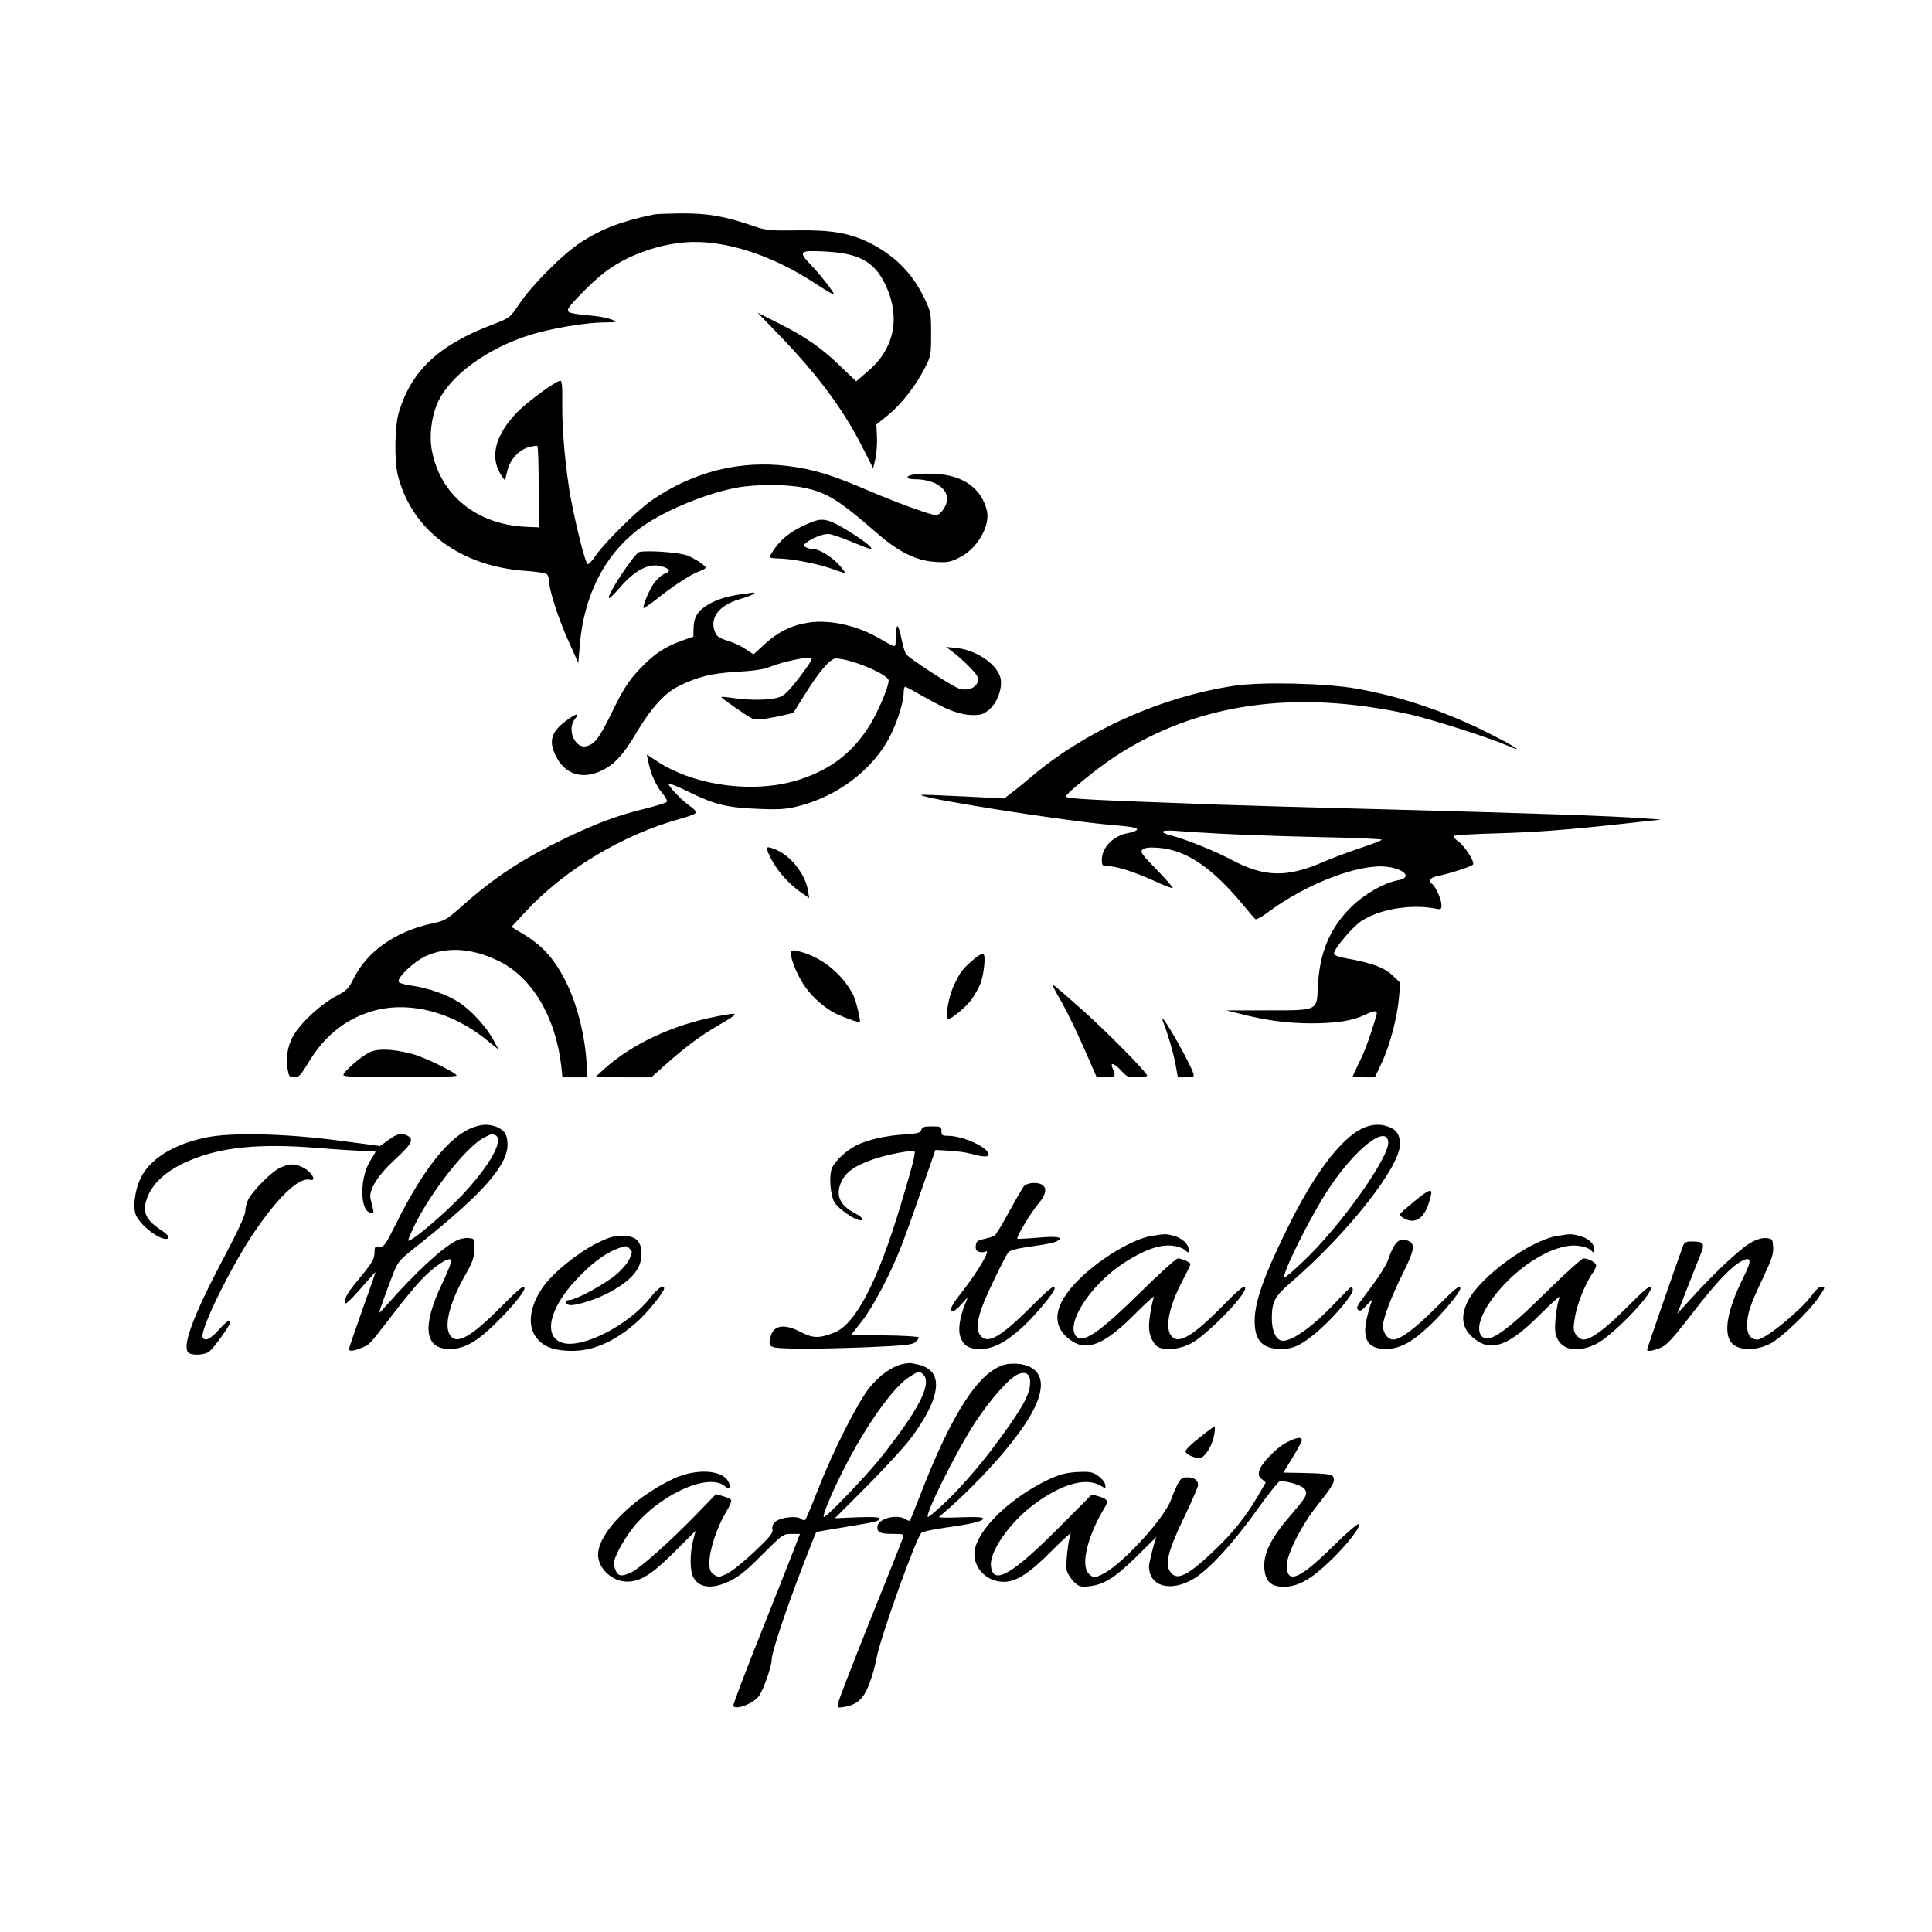 <?xml version="1.0" standalone="no"?>
<!DOCTYPE svg PUBLIC "-//W3C//DTD SVG 20010904//EN"
 "http://www.w3.org/TR/2001/REC-SVG-20010904/DTD/svg10.dtd">
<svg version="1.0" xmlns="http://www.w3.org/2000/svg"
 width="1024pt" height="1024pt" viewBox="0 0 1024 1024"
 preserveAspectRatio="xMidYMid meet">
<g transform="translate(0,1024) scale(0.1,-0.1)"
fill="#000000" stroke="none">
<path d="M3465 9103 c-172 -36 -272 -74 -386 -147 -93 -60 -260 -227 -326
-326 -51 -75 -51 -75 -139 -109 -289 -109 -433 -245 -500 -466 -22 -74 -25
-255 -5 -335 73 -290 331 -483 680 -506 53 -4 102 -11 109 -17 6 -5 12 -21 12
-36 0 -47 49 -199 103 -319 l52 -116 8 94 c21 259 128 473 305 610 119 93 351
192 525 225 101 19 266 19 357 0 125 -26 185 -64 391 -243 113 -98 205 -143
304 -150 66 -4 81 -2 130 23 93 45 164 166 146 247 -27 117 -123 188 -268 196
-88 5 -153 -3 -153 -18 0 -6 16 -10 36 -10 102 0 174 -44 174 -105 0 -35 -35
-85 -59 -85 -28 0 -196 61 -349 126 -204 88 -301 117 -436 134 -254 32 -502
-30 -722 -182 -78 -53 -253 -227 -299 -296 -15 -23 -33 -42 -40 -42 -11 0 -58
183 -90 350 -26 143 -46 354 -45 489 1 108 -1 135 -12 133 -33 -8 -178 -116
-229 -169 -111 -116 -142 -228 -89 -321 14 -24 26 -40 27 -35 1 4 7 27 13 51
14 56 59 106 110 121 22 6 44 10 48 7 4 -2 7 -100 7 -218 l0 -213 -70 3 c-259
12 -453 170 -496 405 -15 78 -2 179 30 251 64 144 261 289 491 361 109 34 291
65 388 66 75 1 76 1 45 15 -18 7 -58 16 -90 19 -132 13 -143 16 -143 33 0 18
126 146 195 199 111 85 272 145 421 158 204 18 462 -63 699 -220 52 -34 95
-59 95 -55 0 12 -71 103 -123 157 -67 70 -60 77 72 70 180 -8 263 -52 321
-170 85 -174 53 -342 -88 -463 l-64 -55 -87 83 c-100 97 -185 155 -331 228
l-105 53 116 -120 c203 -210 342 -397 443 -599 l54 -106 12 51 c6 28 10 80 8
116 l-3 65 61 49 c71 58 149 158 196 251 32 62 33 70 33 180 0 112 -1 117 -36
190 -65 136 -164 233 -303 299 -100 47 -197 63 -376 60 -149 -2 -158 -1 -245
29 -139 47 -229 62 -367 61 -68 -1 -132 -3 -143 -6z"/>
<path d="M4308 7475 c-94 -36 -155 -78 -199 -138 -16 -22 -29 -44 -29 -49 0
-4 20 -8 44 -8 66 0 207 -27 283 -54 37 -14 69 -24 71 -22 1 2 -10 18 -25 36
-36 43 -110 90 -142 90 -15 0 -33 5 -41 10 -13 8 -12 11 5 25 31 24 85 45 114
45 14 0 64 -16 111 -36 47 -19 94 -38 105 -41 40 -12 -14 35 -109 93 -100 61
-132 70 -188 49z"/>
<path d="M3388 7314 c-28 -9 -182 -244 -159 -244 5 0 29 24 54 53 80 94 156
134 221 116 47 -13 54 -27 19 -40 -15 -5 -40 -27 -56 -49 -25 -35 -57 -109
-57 -132 0 -5 30 16 68 45 83 67 183 133 228 149 19 7 34 15 34 19 0 11 -49
44 -95 64 -39 17 -219 30 -257 19z"/>
<path d="M3925 7090 c-73 -11 -125 -27 -169 -53 -56 -32 -78 -66 -80 -123 l-1
-48 -64 -23 c-90 -32 -151 -74 -227 -156 -53 -57 -80 -99 -136 -213 -72 -147
-95 -178 -140 -189 -59 -15 -104 86 -63 141 26 34 16 36 -29 5 -93 -64 -111
-114 -71 -196 47 -97 137 -128 238 -82 74 34 119 83 196 213 71 119 143 199
212 234 101 52 180 72 314 79 95 6 144 13 180 28 64 26 206 56 217 45 5 -5
-25 -51 -65 -102 -60 -78 -80 -97 -112 -107 -49 -14 -148 -16 -235 -3 -35 5
-66 8 -67 6 -4 -4 130 -97 163 -114 17 -9 44 -7 119 7 53 11 98 21 99 23 2 1
27 41 56 88 79 128 140 200 170 200 79 -1 280 -85 280 -117 0 -35 -60 -175
-105 -245 -91 -140 -200 -224 -362 -278 -232 -78 -552 -39 -754 91 l-61 40 7
-33 c13 -68 41 -131 74 -170 21 -25 30 -43 24 -49 -5 -5 -54 -20 -109 -34
-143 -34 -259 -77 -422 -155 -233 -112 -382 -210 -555 -364 -78 -70 -90 -76
-153 -90 -195 -40 -351 -150 -421 -295 -25 -51 -35 -61 -92 -91 -76 -40 -177
-131 -220 -199 -34 -53 -47 -117 -37 -185 7 -42 10 -46 35 -46 25 0 34 10 70
69 84 142 188 230 326 276 193 65 432 9 624 -147 l64 -51 -29 53 c-39 71 -116
155 -184 199 -62 40 -164 76 -254 88 -33 4 -61 13 -63 20 -8 22 80 105 140
134 114 53 250 45 393 -26 175 -86 300 -298 329 -557 l6 -58 65 0 64 0 0 33
c0 145 -44 337 -105 462 -64 131 -126 201 -239 269 l-55 33 70 76 c209 227
518 413 827 498 45 12 82 27 82 33 0 6 -16 22 -35 35 -41 28 -119 110 -111
118 3 3 51 -17 108 -45 134 -66 204 -83 366 -89 105 -5 147 -2 205 12 216 52
409 199 498 380 40 82 69 178 69 227 0 15 3 28 8 28 4 0 54 -27 112 -60 117
-67 181 -90 251 -90 40 0 55 6 84 31 45 40 72 122 56 172 -24 73 -131 143
-234 153 l-52 5 30 -23 c57 -43 127 -113 135 -133 18 -47 -38 -84 -98 -64 -36
12 -260 157 -279 181 -6 7 -16 40 -23 73 -18 88 -29 101 -30 33 0 -31 -3 -59
-8 -62 -4 -2 -36 13 -72 35 -121 73 -270 107 -386 89 -90 -14 -163 -51 -232
-115 l-58 -53 -43 28 c-23 16 -66 36 -95 44 -39 12 -56 22 -64 41 -35 76 15
146 128 179 59 17 98 37 70 35 -8 -1 -37 -5 -65 -9z"/>
<path d="M6540 6605 c-387 -59 -784 -237 -1074 -482 -38 -32 -85 -71 -106 -86
l-37 -29 -218 11 c-120 6 -220 10 -222 8 -15 -16 718 -132 982 -157 141 -12
168 -17 160 -29 -3 -5 -22 -12 -43 -16 -80 -13 -142 -76 -142 -142 0 -29 3
-33 26 -33 47 0 147 -31 247 -77 54 -25 100 -43 103 -40 3 2 -36 47 -86 98
-83 86 -89 95 -73 107 13 10 37 12 88 8 147 -13 284 -108 451 -311 27 -33 53
-63 58 -67 5 -3 32 11 60 32 204 154 487 263 635 246 95 -11 137 -57 64 -71
-76 -13 -182 -74 -252 -143 -114 -113 -168 -244 -176 -422 -6 -129 3 -125
-273 -125 l-213 0 68 -17 c140 -36 249 -51 378 -52 136 0 223 13 289 45 54 26
69 25 61 -3 -30 -104 -62 -192 -91 -249 -19 -38 -34 -71 -34 -74 0 -3 26 -5
58 -5 l59 0 37 78 c43 93 81 236 91 345 l7 78 -41 39 c-44 42 -112 67 -243 90
-44 8 -68 17 -68 26 0 24 96 139 144 171 93 63 260 92 389 68 35 -7 37 -6 37
19 0 28 -32 100 -50 111 -21 13 -9 34 23 40 80 17 192 54 195 64 6 18 -43 94
-77 119 -17 13 -29 27 -27 31 3 4 106 11 228 14 213 6 376 18 718 56 l155 17
-100 7 c-161 12 -571 26 -1355 47 -404 10 -802 22 -885 25 -712 26 -815 31
-815 44 0 15 163 147 258 210 433 284 954 359 1562 225 120 -27 421 -123 525
-168 89 -39 36 -3 -95 63 -229 117 -472 199 -710 241 -162 29 -505 37 -650 15z
m-47 -785 c98 -5 326 -13 507 -17 181 -3 327 -10 324 -14 -2 -4 -55 -24 -117
-45 -61 -20 -148 -53 -192 -72 -195 -85 -313 -82 -490 12 -82 44 -236 106
-312 126 -76 19 -63 33 23 26 44 -4 159 -11 257 -16z"/>
<path d="M4070 5725 c30 -78 99 -162 177 -216 l42 -29 -6 37 c-13 87 -90 186
-169 219 -48 20 -55 18 -44 -11z"/>
<path d="M4193 5195 c-8 -22 25 -109 66 -173 35 -54 90 -106 151 -144 31 -19
141 -60 147 -55 6 7 -19 110 -34 142 -53 105 -155 192 -265 226 -49 15 -60 15
-65 4z"/>
<path d="M5158 5153 c-60 -53 -65 -60 -100 -131 -31 -63 -51 -182 -31 -182 19
0 99 68 125 106 15 22 34 56 43 77 20 49 31 152 17 161 -6 4 -30 -10 -54 -31z"/>
<path d="M5580 5016 c0 -3 22 -45 50 -93 27 -48 79 -156 116 -240 l67 -153 50
0 c52 0 53 2 32 53 -12 29 15 19 48 -18 28 -32 36 -35 84 -35 29 0 53 4 53 9
0 16 -212 231 -338 343 -158 140 -162 143 -162 134z"/>
<path d="M3800 4853 c-233 -44 -455 -148 -600 -281 l-45 -41 148 -1 149 0 76
68 c99 88 180 149 267 200 131 77 131 79 5 55z"/>
<path d="M6165 4823 c21 -50 56 -169 66 -227 l12 -66 44 0 c41 0 44 2 37 23
-14 47 -149 287 -161 287 -3 0 -2 -8 2 -17z"/>
<path d="M1955 4661 c-46 -24 -135 -102 -135 -119 0 -9 79 -12 300 -12 171 0
300 4 300 9 0 15 -171 98 -235 115 -109 28 -185 30 -230 7z"/>
<path d="M2506 4264 c-123 -45 -263 -220 -407 -510 -57 -115 -64 -124 -88
-122 -24 3 -26 0 -26 -34 -1 -29 -12 -50 -61 -110 -79 -96 -94 -119 -94 -142
0 -19 0 -19 21 0 12 10 48 49 80 87 33 37 59 66 59 64 0 -3 -31 -93 -70 -201
-38 -107 -70 -200 -70 -206 0 -14 22 -12 66 6 44 18 37 10 164 175 52 68 121
153 155 188 66 69 141 119 156 104 5 -5 -13 -54 -47 -125 -109 -227 -95 -348
39 -348 78 0 145 38 248 140 82 81 149 163 149 182 0 21 -27 0 -127 -101 -157
-158 -232 -200 -267 -149 -34 48 -4 170 76 313 44 76 51 98 52 145 1 55 1 55
-31 58 -17 2 -47 -4 -65 -14 -75 -38 -214 -167 -361 -333 -26 -29 -47 -51 -47
-49 0 8 36 109 69 194 31 80 32 81 139 166 337 268 472 420 472 531 0 51 -15
76 -55 93 -42 17 -78 17 -129 -2z m118 -40 c58 -22 -49 -198 -221 -365 -82
-80 -190 -171 -224 -189 -19 -11 -19 -10 -4 27 78 187 292 466 395 516 42 20
35 18 54 11z"/>
<path d="M7248 4270 c-120 -36 -275 -233 -427 -545 -125 -254 -171 -386 -171
-488 0 -103 42 -147 142 -147 66 0 113 24 204 104 81 72 174 183 174 208 0 10
-3 18 -6 18 -4 0 -42 -38 -86 -84 -123 -132 -243 -215 -289 -201 -30 10 -49
58 -48 122 1 86 15 112 109 193 298 259 570 605 570 725 0 49 -15 74 -55 91
-38 15 -75 17 -117 4z m110 -82 c9 -78 -254 -449 -452 -635 -48 -46 -91 -83
-97 -83 -24 0 139 328 234 470 141 212 304 341 315 248z"/>
<path d="M4883 4251 c-4 -15 -18 -19 -92 -24 -98 -6 -196 -29 -253 -58 -53
-27 -113 -83 -128 -119 -18 -44 -9 -153 16 -187 36 -49 144 -112 144 -84 0 6
-15 18 -32 27 -86 43 -111 96 -80 168 24 53 71 87 169 121 75 26 210 52 220
42 7 -8 -13 -84 -74 -287 -122 -405 -238 -628 -351 -673 -78 -31 -113 -31
-176 2 -89 47 -146 38 -162 -24 -14 -58 -10 -60 131 -63 72 -2 240 2 374 7
206 9 246 13 262 27 11 9 19 21 19 25 0 5 -81 10 -180 11 l-179 3 53 67 c60
74 157 258 212 400 20 51 69 188 109 303 l73 210 73 -4 c41 -2 94 -10 119 -17
54 -16 90 -18 90 -4 0 38 -135 100 -216 100 -30 0 -34 3 -34 25 0 23 -3 25
-51 25 -41 0 -52 -4 -56 -19z"/>
<path d="M1087 4210 c-170 -36 -293 -114 -341 -213 -33 -68 -44 -163 -23 -203
34 -64 145 -140 169 -116 7 7 -9 23 -45 47 -71 47 -91 89 -72 152 27 88 105
160 232 213 169 71 370 90 673 66 107 -9 221 -16 253 -16 31 0 57 -2 57 -5 0
-3 -11 -22 -25 -43 -59 -91 -60 -269 -1 -280 20 -4 20 -7 0 73 -12 46 39 127
132 212 86 79 99 104 65 123 -32 17 -56 12 -102 -22 l-44 -32 -220 29 c-291
38 -576 44 -708 15z"/>
<path d="M1485 4051 c-44 -20 -143 -119 -169 -168 -9 -18 -16 -46 -16 -63 0
-20 -39 -104 -111 -241 -174 -328 -233 -494 -183 -513 28 -11 79 -6 101 9 23
16 113 140 113 155 0 20 -18 8 -62 -40 -45 -50 -74 -62 -84 -37 -14 38 144
362 266 545 130 194 244 304 302 289 36 -10 16 35 -27 60 -48 27 -77 28 -130
4z"/>
<path d="M5427 3953 c-8 -10 -44 -72 -80 -138 -35 -65 -70 -122 -78 -126 -8
-4 -32 -11 -54 -16 -33 -7 -41 -12 -43 -35 -2 -19 2 -28 17 -33 12 -3 25 -3
31 0 39 24 -30 -95 -126 -219 -53 -66 -66 -96 -43 -96 7 0 27 17 45 38 l34 37
-15 -37 c-28 -71 -38 -135 -25 -173 16 -47 44 -65 105 -65 70 0 138 36 230
121 71 67 165 181 165 200 0 22 -26 2 -127 -99 -163 -163 -233 -201 -269 -147
-22 33 -14 88 24 180 35 83 108 233 126 257 8 11 45 21 124 32 62 8 122 20
133 27 41 21 4 29 -101 19 -58 -5 -106 -7 -108 -5 -7 7 72 138 109 182 59 67
50 113 -21 113 -23 0 -43 -7 -53 -17z"/>
<path d="M7493 3870 c-40 -33 -73 -62 -73 -65 0 -15 37 -35 64 -35 46 0 79 43
100 133 10 41 -10 34 -91 -33z"/>
<path d="M6102 3689 c-97 -16 -267 -117 -377 -224 -144 -140 -159 -255 -45
-332 83 -57 177 -17 334 141 61 61 106 102 102 91 -12 -32 -26 -115 -26 -157
0 -45 22 -93 49 -108 37 -19 113 -12 171 18 79 39 290 253 290 294 0 22 -28 0
-127 -101 -156 -158 -232 -200 -267 -149 -32 45 -8 158 60 287 24 46 44 87 44
91 0 9 -46 30 -67 30 -9 0 -96 -78 -193 -174 -220 -216 -307 -277 -344 -241
-63 63 69 271 247 389 106 69 190 100 257 94 28 -3 59 -13 70 -23 19 -18 20
-17 20 3 0 28 -35 60 -79 72 -40 11 -45 11 -119 -1z"/>
<path d="M8252 3689 c-144 -24 -407 -216 -472 -345 -45 -90 -29 -158 50 -211
83 -57 177 -17 334 141 60 60 106 101 102 91 -16 -42 -29 -153 -22 -189 17
-89 106 -113 217 -59 80 40 289 253 289 296 0 20 -27 -2 -127 -102 -112 -113
-190 -171 -230 -171 -13 0 -29 11 -40 26 -15 23 -15 34 -5 95 12 71 55 176 91
228 12 16 21 36 21 43 0 16 -40 38 -67 38 -9 0 -96 -78 -193 -174 -223 -219
-307 -277 -345 -240 -45 46 13 171 135 294 120 120 269 196 367 188 32 -3 61
-12 73 -23 19 -18 20 -18 20 3 0 30 -31 59 -77 71 -43 12 -47 12 -121 0z"/>
<path d="M3164 3651 c-107 -54 -238 -161 -290 -238 -73 -107 -81 -216 -19
-277 39 -40 93 -56 181 -56 113 1 226 52 342 155 53 48 142 157 142 176 0 25
-32 3 -74 -50 -111 -142 -356 -269 -462 -239 -106 29 -76 179 67 332 83 89
152 141 219 167 44 17 51 17 65 3 18 -19 18 -17 1 -57 -7 -18 -37 -54 -67 -80
-56 -49 -216 -137 -250 -137 -22 0 -26 -18 -5 -26 22 -9 129 22 198 57 130 66
188 131 188 211 0 70 -29 98 -103 98 -44 0 -71 -8 -133 -39z"/>
<path d="M9275 3651 c-54 -31 -196 -165 -313 -295 l-72 -79 54 139 c30 76 62
158 72 182 21 51 13 62 -49 62 -30 0 -39 -5 -46 -22 -18 -46 -191 -545 -191
-551 0 -12 28 -8 70 9 33 13 63 45 171 185 129 167 205 246 262 276 49 25 52
3 13 -76 -103 -204 -119 -338 -46 -376 46 -24 118 -19 180 12 60 30 206 169
258 245 37 54 38 58 15 58 -10 0 -29 -16 -42 -35 -54 -80 -254 -245 -296 -245
-36 0 -55 26 -55 73 0 62 15 108 82 249 49 104 59 134 56 170 -3 41 -4 43 -38
46 -24 1 -51 -7 -85 -27z"/>
<path d="M7390 3638 c-11 -18 -25 -51 -32 -73 -6 -22 -43 -83 -82 -135 -91
-121 -90 -120 -77 -133 9 -9 21 -2 47 28 19 22 30 30 25 18 -6 -12 -18 -52
-26 -88 -27 -113 5 -165 100 -165 72 0 140 36 229 121 74 69 166 181 166 200
0 22 -26 2 -127 -100 -112 -112 -190 -171 -229 -171 -28 0 -54 35 -54 72 0 39
45 157 106 280 58 116 65 151 35 168 -35 18 -60 11 -81 -22z"/>
<path d="M4783 3010 c-56 -13 -121 -59 -173 -123 -63 -77 -196 -340 -275 -543
-32 -82 -62 -153 -66 -158 -5 -5 -15 -4 -24 4 -21 18 -110 8 -136 -16 -13 -12
-18 -26 -15 -40 5 -18 -13 -40 -94 -117 -55 -52 -120 -105 -145 -117 -43 -21
-47 -21 -70 -6 -21 14 -25 24 -25 67 0 63 41 186 86 261 20 32 33 62 29 68 -3
5 -22 14 -43 20 l-37 11 -114 -118 c-138 -141 -288 -274 -335 -297 -54 -25
-73 -21 -86 19 -10 31 -8 41 13 87 13 29 45 81 70 115 137 184 411 313 500
235 23 -20 33 -8 19 22 -30 67 -173 75 -296 17 -215 -103 -396 -286 -396 -401
0 -74 75 -143 154 -143 70 0 131 38 252 159 l111 111 -13 -51 c-18 -67 -18
-160 0 -195 31 -59 103 -66 197 -19 48 23 91 59 171 140 105 105 109 108 153
108 l45 0 -22 -57 c-12 -32 -92 -236 -179 -453 -87 -217 -155 -398 -153 -402
15 -24 112 15 138 55 25 37 66 156 66 190 0 38 72 256 165 497 37 96 69 177
71 179 1 2 70 14 151 27 169 28 183 31 183 46 0 7 -38 9 -117 6 l-118 -5 171
171 c93 94 199 209 234 256 125 168 163 295 104 353 -14 14 -40 29 -57 32 -18
4 -39 8 -47 10 -8 1 -29 -1 -47 -5z m111 -56 c47 -47 -25 -188 -225 -439 -78
-98 -286 -315 -302 -315 -12 0 41 128 107 257 117 230 260 430 344 484 53 34
55 34 76 13z"/>
<path d="M5339 3010 c-141 -24 -290 -248 -464 -700 -27 -69 -50 -127 -52 -130
-2 -2 -13 1 -23 8 -49 30 -150 2 -150 -42 0 -29 16 -36 86 -36 53 0 55 -1 49
-22 -4 -13 -81 -207 -172 -433 -90 -225 -167 -423 -170 -439 -6 -29 -5 -29 31
-23 67 11 101 41 130 113 15 37 34 102 42 146 21 112 209 637 238 664 6 6 65
19 131 28 144 20 195 33 195 48 0 7 -37 9 -121 6 -66 -3 -117 -2 -112 2 149
125 311 294 416 435 159 212 165 349 17 375 -19 3 -51 3 -71 0z m121 -96 c0
-62 -38 -132 -164 -304 -95 -131 -214 -267 -299 -345 -39 -36 -74 -65 -78 -65
-24 0 152 353 251 503 80 121 180 234 225 253 42 17 65 3 65 -42z"/>
<path d="M6356 2619 c-43 -33 -75 -66 -73 -72 6 -19 56 -39 81 -33 27 7 63 68
72 124 4 23 4 42 2 42 -3 0 -40 -27 -82 -61z"/>
<path d="M6820 2595 c-55 -28 -137 -113 -146 -151 -5 -21 -2 -31 14 -44 l21
-17 -40 -69 c-63 -108 -131 -194 -227 -286 -137 -132 -196 -164 -231 -129 -42
42 -26 111 75 320 35 73 64 141 64 150 0 26 -21 41 -57 41 -28 0 -35 -6 -53
-39 -10 -22 -26 -57 -33 -79 -34 -97 -254 -339 -359 -393 -47 -24 -53 -24 -78
1 -43 43 -7 196 81 343 26 42 21 52 -31 67 l-33 9 -161 -162 c-265 -267 -365
-324 -374 -214 -6 76 100 227 225 321 151 113 282 149 361 99 22 -14 23 -13
20 8 -2 13 -19 34 -38 47 -31 21 -43 23 -111 20 -61 -4 -91 -12 -152 -40 -191
-91 -357 -245 -388 -361 -24 -91 51 -181 151 -181 68 0 139 47 261 171 56 56
98 94 94 85 -14 -36 -28 -168 -21 -196 4 -16 21 -42 37 -59 27 -26 35 -29 78
-25 80 8 138 43 254 157 59 59 107 106 107 106 -8 -11 -40 -136 -40 -157 0
-107 116 -139 238 -65 81 49 206 185 331 360 62 86 118 157 126 157 43 0 117
-24 130 -42 18 -27 11 -40 -81 -147 -107 -124 -146 -212 -130 -295 10 -54 40
-76 101 -76 72 0 139 36 237 129 91 85 173 190 160 203 -5 5 -63 -45 -133
-114 -181 -179 -249 -208 -249 -104 0 54 75 205 145 295 90 114 104 136 105
158 0 29 -16 32 -157 36 l-111 2 49 80 c27 43 49 85 49 92 0 19 -29 15 -80
-12z"/>
</g>
</svg>
